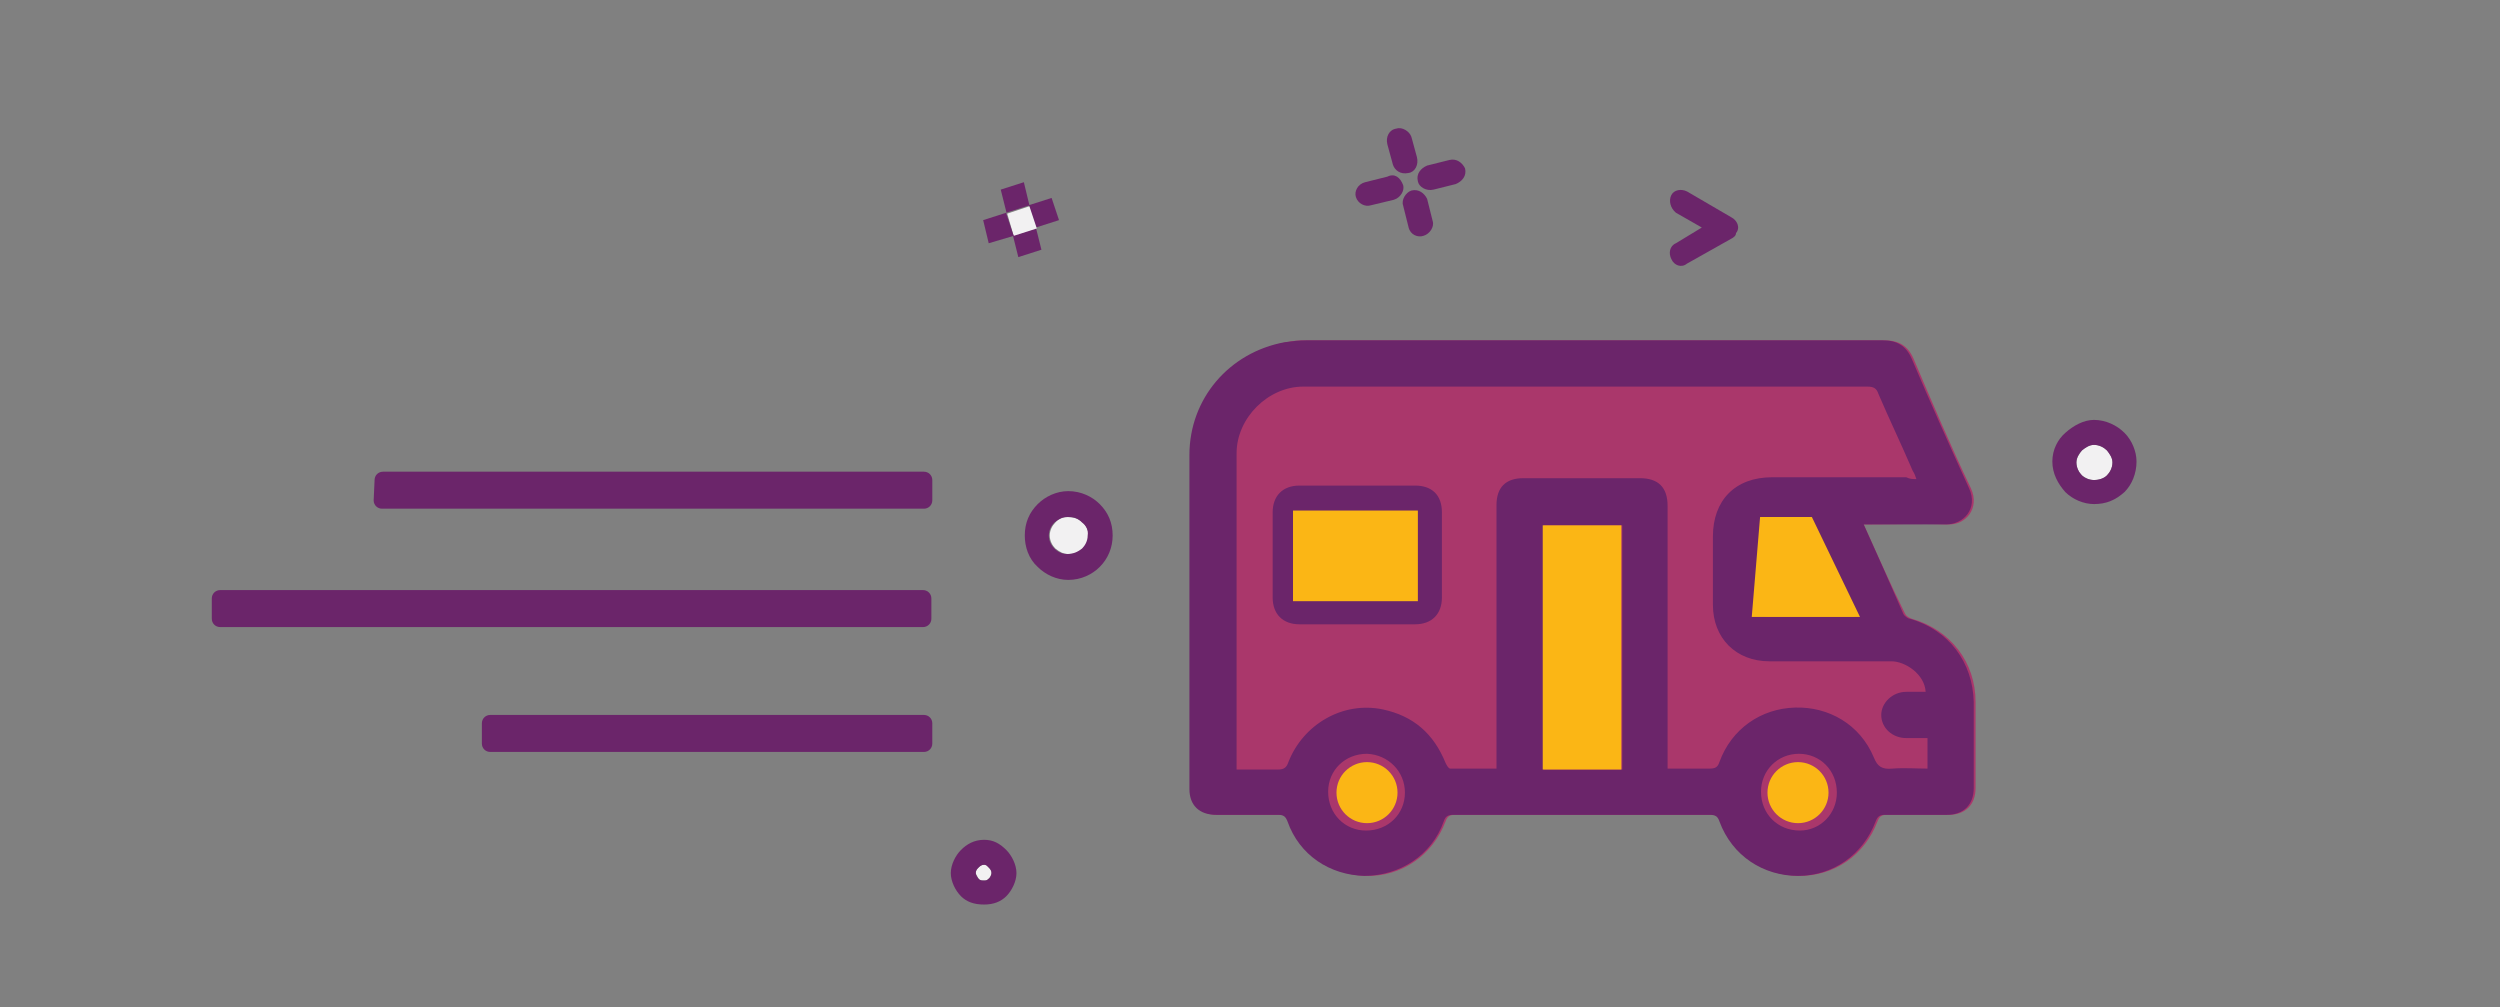 <?xml version="1.0" encoding="utf-8"?>
<!-- Generator: Adobe Illustrator 26.0.1, SVG Export Plug-In . SVG Version: 6.00 Build 0)  -->
<svg version="1.1" id="Layer_1" xmlns="http://www.w3.org/2000/svg" xmlns:xlink="http://www.w3.org/1999/xlink" x="0px" y="0px"
	 viewBox="0 0 270.3 108.9" style="enable-background:new 0 0 270.3 108.9;" xml:space="preserve">
<rect x="0" y="0" width="270.3" height="108.9" fill="#808080" stroke="none"/>
<style type="text/css">
	.st0{fill:#F2F1F2;}
	.st1{fill:#6B256A;}
	.st2{fill:#AA376B;}
	.st3{fill:#FBB615;}
</style>
<path class="st0" d="M228.4,50c0,0.6-0.3,1.1-0.6,1.4c-0.3,0.3-0.8,0.5-1.4,0.5c-0.5,0-0.9-0.2-1.3-0.5c-0.3-0.3-0.6-0.8-0.6-1.4
	c0-0.5,0.3-0.9,0.6-1.3c0.3-0.3,0.8-0.6,1.3-0.6c0.6,0,1.1,0.3,1.4,0.6S228.4,49.5,228.4,50z"/>
<path class="st1" d="M227.8,51.4c0.3-0.3,0.6-0.8,0.6-1.4c0-0.5-0.3-0.9-0.6-1.3c-0.3-0.3-0.8-0.6-1.4-0.6c-0.5,0-0.9,0.3-1.3,0.6
	c-0.3,0.3-0.6,0.8-0.6,1.3c0,0.6,0.3,1.1,0.6,1.4c0.3,0.3,0.8,0.5,1.3,0.5C227,51.9,227.5,51.7,227.8,51.4z M226.4,54.5
	c-1.1,0-2.3-0.5-3.1-1.3c-0.8-0.9-1.4-2-1.4-3.3s0.6-2.4,1.4-3.1c0.9-0.8,2-1.4,3.1-1.4c1.3,0,2.5,0.6,3.3,1.4
	c0.8,0.8,1.3,2,1.3,3.1c0,1.3-0.5,2.5-1.3,3.3C228.7,54.1,227.7,54.5,226.4,54.5z"/>
<path class="st1" d="M182.4,20.7l4.8,2.8c0.6,0.3,1,1.1,0.5,1.7c0,0.3-0.3,0.5-0.5,0.6l-4.8,2.7c-0.6,0.5-1.4,0.2-1.7-0.5
	c-0.3-0.6-0.2-1.4,0.5-1.7l2.8-1.7l-2.8-1.6c-0.6-0.5-0.8-1.3-0.5-1.9S181.8,20.4,182.4,20.7z"/>
<path class="st1" d="M155,20.5c-0.8,0.2-1.6-0.3-1.7-0.9c-0.2-0.8,0.3-1.4,1-1.7l2.4-0.6c0.8-0.2,1.4,0.3,1.7,0.9
	c0.2,0.8-0.3,1.4-1,1.7L155,20.5z"/>
<path class="st1" d="M152.3,24.6l-0.6-2.4c-0.2-0.6,0.3-1.4,0.9-1.6c0.8-0.2,1.4,0.3,1.7,0.9l0.6,2.4c0.2,0.6-0.3,1.4-1,1.6
	C153.3,25.7,152.5,25.4,152.3,24.6z"/>
<path class="st1" d="M150.6,17.8l-0.6-2.2c-0.2-0.8,0.2-1.6,1-1.7c0.6-0.2,1.4,0.3,1.6,0.9l0.6,2.2c0.2,0.8-0.2,1.6-0.9,1.7
	C151.4,18.9,150.8,18.4,150.6,17.8z"/>
<path class="st1" d="M151.7,20c0.2,0.6-0.3,1.4-1,1.6l-2.5,0.6c-0.6,0.2-1.4-0.2-1.6-0.9c-0.2-0.6,0.2-1.4,1-1.6l2.4-0.6
	C150.8,18.7,151.4,19.2,151.7,20z"/>
<path class="st0" d="M115.5,55.9c0.6,0,1.1,0.2,1.6,0.6c0.3,0.3,0.6,0.8,0.6,1.4s-0.3,1.1-0.6,1.4c-0.5,0.5-0.9,0.6-1.6,0.6
	c-0.5,0-0.9-0.2-1.4-0.6c-0.3-0.3-0.6-0.8-0.6-1.4s0.3-1.1,0.6-1.4C114.5,56,115,55.9,115.5,55.9z"/>
<path class="st1" d="M114.5,23.8l-2.5,0.8l-0.8-2.4l2.5-0.8L114.5,23.8z"/>
<path class="st1" d="M117,56.5c-0.5-0.5-0.9-0.6-1.6-0.6c-0.5,0-0.9,0.2-1.4,0.6c-0.3,0.3-0.6,0.8-0.6,1.4c0,0.6,0.3,1.1,0.6,1.4
	c0.5,0.5,1,0.6,1.4,0.6c0.6,0,1.1-0.2,1.6-0.6c0.3-0.3,0.6-0.8,0.6-1.4C117.7,57.3,117.4,56.8,117,56.5z M118.9,54.5
	c0.9,0.9,1.4,2,1.4,3.4c0,1.3-0.5,2.5-1.4,3.4c-0.8,0.8-2,1.4-3.4,1.4c-1.3,0-2.5-0.6-3.3-1.4c-1-0.9-1.4-2.2-1.4-3.4
	c0-1.4,0.5-2.5,1.4-3.4c0.8-0.8,2-1.4,3.3-1.4C116.9,53.1,118.1,53.7,118.9,54.5z"/>
<path class="st1" d="M112,24.6l0.6,2.4l-2.5,0.8l-0.6-2.4L112,24.6z"/>
<path class="st0" d="M111.3,22.3l0.8,2.4l-2.5,0.8l-0.7-2.4l0,0L111.3,22.3z"/>
<path class="st1" d="M108.8,22.9L108.8,22.9l-0.6-2.4l2.5-0.8l0.6,2.5l-2.5,0.8V22.9z"/>
<path class="st0" d="M108.8,22.9V23l0,0l0,0V22.9L108.8,22.9z"/>
<path class="st1" d="M108.8,23.1L108.8,23.1l0.8,2.4l-2.7,0.8l-0.6-2.5l2.5-0.8L108.8,23.1z"/>
<path class="st0" d="M106.9,93.8c0.2,0.2,0.3,0.3,0.3,0.6c0,0.2-0.2,0.5-0.3,0.6c-0.2,0.2-0.3,0.2-0.5,0.2c-0.3,0-0.5,0-0.6-0.2
	s-0.3-0.5-0.3-0.6c0-0.3,0.2-0.5,0.3-0.6c0.2-0.2,0.3-0.3,0.6-0.3C106.6,93.4,106.7,93.6,106.9,93.8z"/>
<path class="st1" d="M107.2,94.4c0-0.3-0.2-0.5-0.3-0.6c-0.2-0.2-0.3-0.3-0.5-0.3c-0.3,0-0.5,0.2-0.6,0.3c-0.2,0.2-0.3,0.3-0.3,0.6
	c0,0.2,0.2,0.5,0.3,0.6c0.2,0.2,0.3,0.2,0.6,0.2c0.2,0,0.3,0,0.5-0.2C107.1,94.9,107.2,94.5,107.2,94.4z M108.8,91.9
	c0.6,0.6,1.1,1.6,1.1,2.5s-0.5,1.9-1.1,2.5s-1.4,0.9-2.4,0.9c-1.1,0-1.9-0.3-2.5-0.9s-1.1-1.6-1.1-2.5s0.5-1.9,1.1-2.5
	s1.4-1.1,2.5-1.1C107.4,90.8,108.1,91.2,108.8,91.9z"/>
<path class="st1" d="M40.4,54.1c0,0.5,0.4,0.9,0.9,0.9h58.6c0.5,0,0.9-0.4,0.9-0.9v-2.2c0-0.5-0.4-0.9-0.9-0.9H41.4
	c-0.5,0-0.9,0.4-0.9,0.9L40.4,54.1L40.4,54.1z"/>
<path class="st1" d="M22.9,66.9c0,0.5,0.4,0.9,0.9,0.9h76c0.5,0,0.9-0.4,0.9-0.9v-2.2c0-0.5-0.4-0.9-0.9-0.9h-76
	c-0.5,0-0.9,0.4-0.9,0.9C22.9,64.7,22.9,66.9,22.9,66.9z"/>
<path class="st1" d="M52.1,80.4c0,0.5,0.4,0.9,0.9,0.9h46.9c0.5,0,0.9-0.4,0.9-0.9v-2.2c0-0.5-0.4-0.9-0.9-0.9H53
	c-0.5,0-0.9,0.4-0.9,0.9V80.4z"/>
<path class="st2" d="M201.5,56.7c3.1,0,6.1-0.1,9.1,0c1.9,0.1,3.5-1.7,2.5-3.9c-2.2-4.6-4.2-9.3-6.2-14c-0.6-1.4-1.6-2-3.1-2
	c-20.8,0-41.6,0-62.4,0c-0.8,0-1.5,0-2.3,0.2c-6,1.1-10.3,6.1-10.3,12.2c-0.1,12,0,24,0,36.1c0,1.8,1,2.8,2.9,2.8c2.2,0,4.5,0,6.7,0
	c0.6,0,0.8,0.2,1,0.7c1.4,3.7,4.7,5.8,8.3,5.9c3.8,0.1,7.2-2.2,8.6-5.9c0.2-0.6,0.5-0.7,1.1-0.7c9.2,0,18.4,0,27.6,0
	c0.6,0,0.9,0.1,1.1,0.7c1.4,3.8,4.8,5.9,8.5,5.9c3.7,0,7-2.2,8.4-5.9c0.2-0.5,0.4-0.7,1-0.7c2.2,0,4.5,0,6.7,0
	c1.8,0,2.9-1.1,2.9-2.9c0-3.1,0-6.2,0-9.3c0-4.3-2.7-7.8-6.9-9c-0.3-0.1-0.6-0.3-0.7-0.5C204.4,63.2,203,60,201.5,56.7z"/>
<path class="st1" d="M201.5,56.7c1.5,3.3,2.9,6.5,4.3,9.7c0.1,0.2,0.5,0.5,0.7,0.5c4.2,1.2,6.8,4.7,6.9,9c0,3.1,0,6.2,0,9.3
	c0,1.8-1.1,2.9-2.9,2.9c-2.2,0-4.5,0-6.7,0c-0.6,0-0.8,0.2-1,0.7c-1.4,3.7-4.7,5.9-8.4,5.9c-3.7,0-7.1-2.1-8.5-5.9
	c-0.2-0.6-0.5-0.7-1.1-0.7c-9.2,0-18.4,0-27.6,0c-0.6,0-0.9,0.1-1.1,0.7c-1.3,3.7-4.8,5.9-8.6,5.9c-3.7-0.1-7-2.2-8.3-5.9
	c-0.2-0.5-0.4-0.7-1-0.7c-2.2,0-4.5,0-6.7,0c-1.8,0-2.9-1-2.9-2.8c0-12,0-24,0-36.1c0-6.1,4.3-11.1,10.3-12.2
	c0.8-0.1,1.5-0.2,2.3-0.2c20.8,0,41.6,0,62.4,0c1.5,0,2.5,0.6,3.1,2c2,4.7,4.1,9.4,6.2,14c1,2.2-0.6,3.9-2.5,3.9
	C207.6,56.7,204.6,56.7,201.5,56.7z M207.2,51.8c-0.1-0.3-0.2-0.6-0.4-0.9c-1.2-2.8-2.5-5.5-3.7-8.3c-0.2-0.6-0.5-0.8-1.2-0.8
	c-20.3,0-40.7,0-61,0c-3.8,0-7.2,3.4-7.2,7.2c0,11.1,0,22.1,0,33.2c0,0.3,0,0.6,0,1c1.6,0,3,0,4.5,0c0.6,0,0.9-0.2,1.1-0.8
	c1.6-4.1,5.9-6.6,10.2-5.7c3.3,0.7,5.5,2.6,6.8,5.8c0.1,0.2,0.3,0.6,0.5,0.6c1.7,0,3.3,0,5,0c0-0.4,0-0.8,0-1.1c0-9.1,0-18.3,0-27.4
	c0-1.9,1-2.9,2.9-2.9c4.2,0,8.4,0,12.6,0c2,0,3,1,3,3c0,9.1,0,18.3,0,27.4c0,0.3,0,0.6,0,1c1.6,0,3.1,0,4.5,0c0.6,0,0.9-0.1,1.1-0.7
	c1.3-3.6,4.5-5.8,8.2-5.9c3.6-0.1,7,1.8,8.5,5.4c0.4,1,0.9,1.3,2,1.2c1.3-0.1,2.6,0,3.8,0c0-1.2,0-2.2,0-3.3c-0.8,0-1.5,0-2.3,0
	c-1.5,0-2.7-1.1-2.7-2.5c0-1.3,1.2-2.5,2.7-2.5c0.7,0,1.4,0,2.1,0c-0.1-1.9-2.2-3.3-3.7-3.3c-4.4,0-8.8,0-13.2,0
	c-3.6,0-6.1-2.5-6.1-6.1c0-2.5,0-4.9,0-7.4c0-3.9,2.4-6.4,6.4-6.4c4.8,0,9.7,0,14.5,0C206.5,51.8,206.8,51.8,207.2,51.8z
	 M166.9,56.8c0,8.8,0,17.6,0,26.4c2.9,0,5.7,0,8.5,0c0-8.8,0-17.6,0-26.4C172.5,56.8,169.7,56.8,166.9,56.8z M200.5,66.7
	c0-0.1,0-0.2,0-0.3c-1.4-3.1-2.7-6.2-4.1-9.3c-0.1-0.2-0.3-0.4-0.5-0.4c-1.5,0-3.1,0-4.6,0c-0.6,0-0.9,0.3-0.9,0.9
	c0,2.7,0,5.5,0,8.2c0,0.6,0.3,0.9,0.8,0.9C194.3,66.7,197.4,66.7,200.5,66.7z M151.9,85.7c0-2.3-1.8-4.1-4.1-4.2
	c-2.4,0-4.2,1.8-4.2,4.1c0,2.4,1.8,4.2,4.1,4.2C150.1,89.8,151.9,88,151.9,85.7z M198.6,85.7c0-2.4-1.8-4.2-4.1-4.2
	c-2.3,0-4.1,1.8-4.1,4.1c0,2.4,1.8,4.2,4.2,4.2C196.8,89.8,198.6,88,198.6,85.7z"/>
<path class="st3" d="M166.8,56.8c2.9,0,5.7,0,8.5,0c0,8.8,0,17.6,0,26.4c-2.8,0-5.6,0-8.5,0C166.8,74.4,166.8,65.6,166.8,56.8z"/>
<path class="st1" d="M146.7,67.5c-2.1,0-4.1,0-6.2,0c-1.8,0-2.9-1.1-2.9-2.9c0-3.1,0-6.1,0-9.2c0-1.8,1.1-2.9,2.9-2.9
	c4.2,0,8.3,0,12.5,0c1.8,0,2.9,1,2.9,2.9c0,3.1,0,6.1,0,9.2c0,1.8-1.1,2.9-2.9,2.9C150.9,67.5,148.8,67.5,146.7,67.5z M142.7,57.6
	c0,1.7,0,3.3,0,4.9c2.8,0,5.5,0,8.2,0c0-1.7,0-3.2,0-4.9C148.1,57.6,145.4,57.6,142.7,57.6z"/>
<rect x="139.8" y="55.2" class="st3" width="13.5" height="9.8"/>
<polygon class="st3" points="190.3,55.9 195.9,55.9 201.1,66.7 189.4,66.7 "/>
<circle class="st3" cx="147.8" cy="85.7" r="3.3"/>
<circle class="st3" cx="194.4" cy="85.7" r="3.3"/>
</svg>
